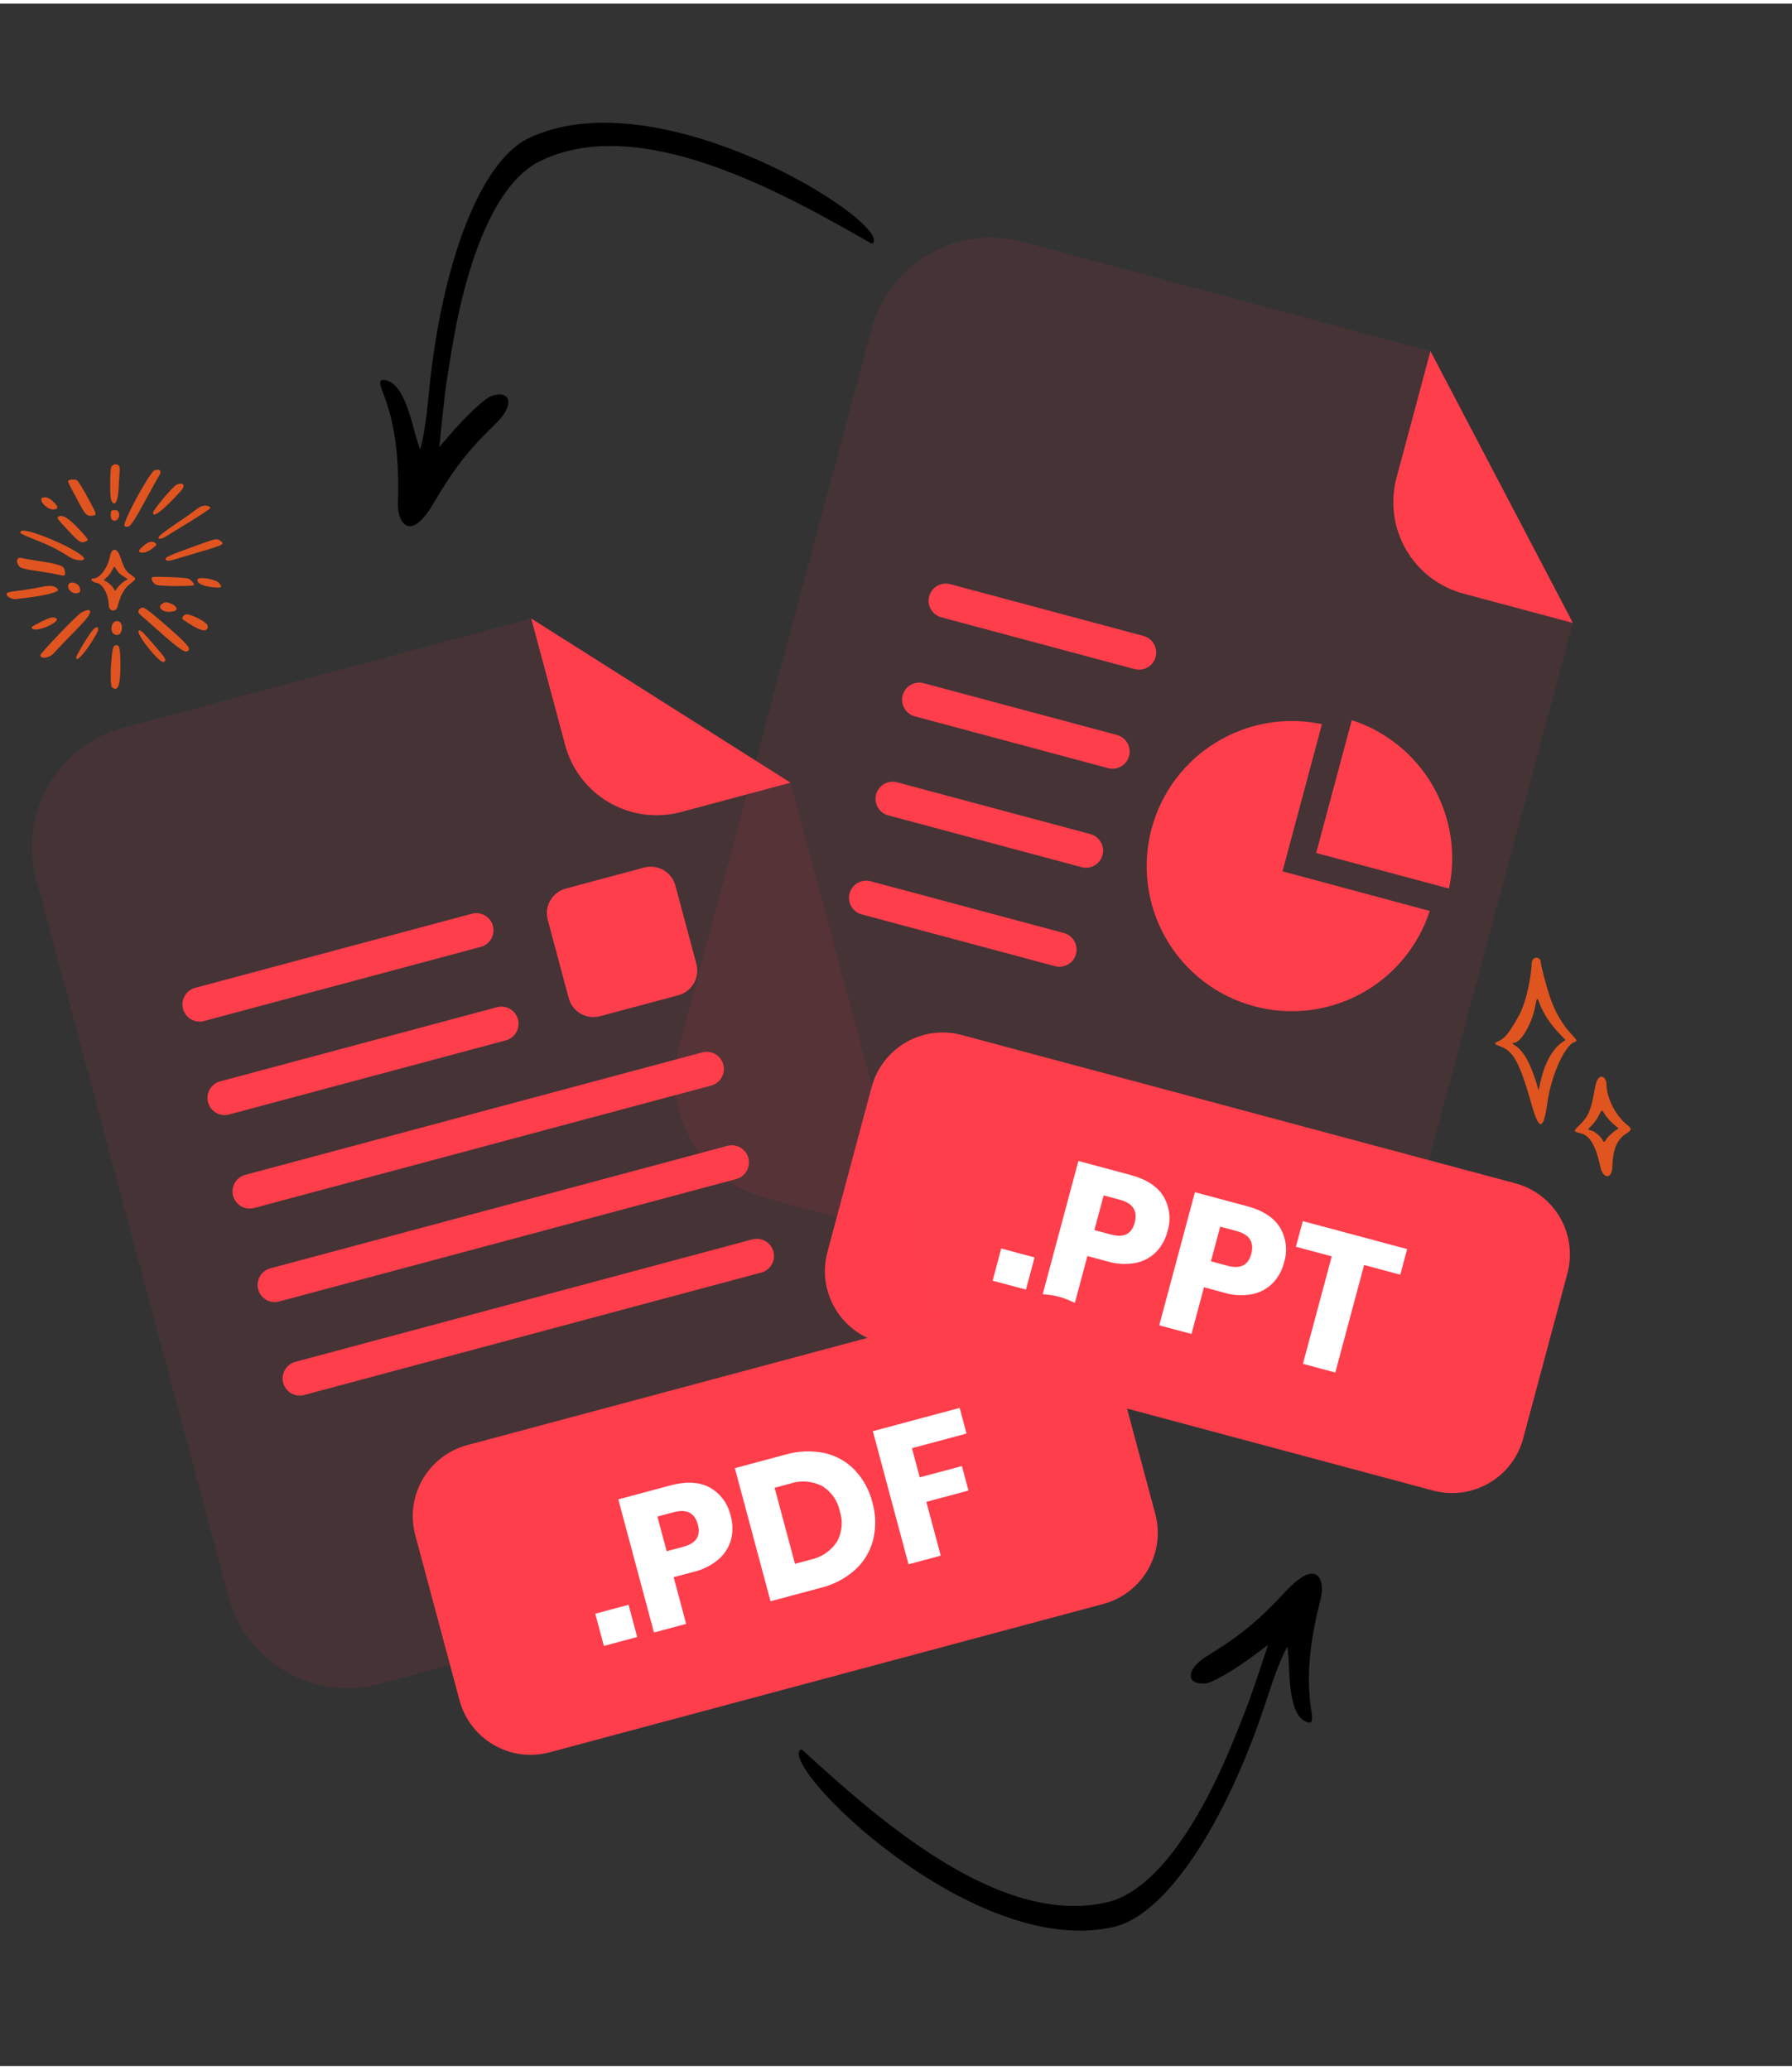 <svg width="200" height="231" viewBox="0 0 391 450" fill="none" xmlns="http://www.w3.org/2000/svg">
<rect x="0" y="0" width="391" height="450" fill="#333333" stroke="none"/>
<g opacity="0.3">
<path opacity="0.3" d="M319.283 128.721C314.004 127.301 309.503 123.844 306.77 119.109C304.036 114.375 303.293 108.749 304.703 103.467L312.113 75.812L223.112 51.965C216.218 50.118 208.873 51.085 202.692 54.653C196.512 58.222 192.002 64.099 190.154 70.993L148.169 227.685C146.322 234.579 147.289 241.925 150.857 248.105C154.426 254.286 160.303 258.796 167.197 260.643L274.028 289.269C277.442 290.185 281.003 290.419 284.508 289.959C288.012 289.499 291.392 288.352 294.453 286.586C297.515 284.819 300.198 282.466 302.35 279.662C304.502 276.858 306.081 273.657 306.996 270.243L343.199 135.129L319.283 128.721Z" fill="#FF3E4C"/>
</g>
<path d="M343.2 135.13L319.283 128.721C314.004 127.301 309.503 123.844 306.77 119.11C304.036 114.375 303.293 108.749 304.703 103.467L312.113 75.812L343.2 135.13Z" fill="#FF3E4C"/>
<path d="M330.634 257.404L209.855 225.041C201.287 222.746 192.481 227.83 190.186 236.398L180.537 272.407C178.241 280.975 183.325 289.781 191.893 292.077L312.672 324.439C321.24 326.735 330.046 321.651 332.342 313.083L341.99 277.074C344.286 268.506 339.202 259.7 330.634 257.404Z" fill="#FF3E4C"/>
<path d="M225.735 273.575L223.853 280.597L216.58 278.648L218.461 271.626L225.735 273.575Z" fill="white"/>
<path d="M237.267 273.269L234.537 283.459L227.514 281.577L235.297 252.532L246.676 255.581C250.127 256.506 252.525 258.066 253.869 260.262C254.544 261.405 254.969 262.678 255.117 263.997C255.265 265.316 255.132 266.651 254.728 267.915C254.306 269.612 253.443 271.166 252.226 272.421C250.995 273.638 249.43 274.462 247.73 274.789C245.692 275.163 243.594 275.044 241.611 274.443L237.267 273.269ZM247.58 266C248.27 263.424 247.205 261.758 244.384 261.003L240.81 260.045L238.784 267.608L242.358 268.566C245.171 269.347 246.912 268.492 247.58 266Z" fill="white"/>
<path d="M262.7 280.084L259.969 290.274L252.937 288.39L260.72 259.345L272.098 262.394C275.556 263.32 277.958 264.881 279.302 267.077C279.976 268.22 280.402 269.493 280.549 270.812C280.697 272.131 280.565 273.466 280.16 274.73C279.739 276.428 278.872 277.983 277.649 279.234C276.424 280.454 274.861 281.279 273.163 281.604C271.125 281.978 269.027 281.859 267.044 281.258L262.7 280.084ZM273.012 272.815C273.702 270.239 272.637 268.573 269.817 267.818L266.243 266.86L264.216 274.423L267.79 275.381C270.604 276.163 272.345 275.307 273.012 272.815Z" fill="white"/>
<path d="M307.026 271.753L305.528 277.345L297.636 275.231L291.352 298.683L284.291 296.791L290.575 273.339L282.761 271.245L284.259 265.652L307.026 271.753Z" fill="white"/>
<path d="M247.593 145.208L205.392 133.901C204.433 133.644 203.615 133.017 203.118 132.158C202.62 131.299 202.484 130.277 202.738 129.318C202.995 128.357 203.624 127.538 204.485 127.041C205.346 126.543 206.37 126.408 207.331 126.666L249.493 137.963C250.454 138.221 251.273 138.849 251.77 139.711C252.268 140.572 252.402 141.595 252.145 142.556C251.887 143.508 251.265 144.32 250.413 144.816C249.562 145.312 248.548 145.453 247.593 145.208V145.208Z" fill="#FF3E4C"/>
<path d="M241.803 166.816L199.602 155.508C198.643 155.251 197.825 154.624 197.328 153.765C196.83 152.906 196.693 151.885 196.948 150.925C197.205 149.964 197.834 149.145 198.695 148.648C199.557 148.15 200.58 148.016 201.541 148.273L243.703 159.571C244.664 159.828 245.483 160.456 245.981 161.318C246.478 162.179 246.612 163.203 246.355 164.164C246.097 165.115 245.475 165.927 244.623 166.423C243.771 166.92 242.758 167.061 241.803 166.816V166.816Z" fill="#FF3E4C"/>
<path d="M236.014 188.423L193.812 177.116C192.852 176.858 192.033 176.23 191.535 175.368C191.038 174.507 190.903 173.484 191.161 172.523C191.424 171.569 192.054 170.759 192.913 170.267C193.772 169.776 194.79 169.644 195.746 169.9L237.908 181.198C238.867 181.455 239.685 182.081 240.183 182.941C240.681 183.8 240.817 184.821 240.563 185.781C240.303 186.73 239.68 187.539 238.829 188.034C237.978 188.528 236.967 188.668 236.014 188.423V188.423Z" fill="#FF3E4C"/>
<path d="M230.224 210.032L188.023 198.724C187.062 198.466 186.243 197.838 185.746 196.977C185.248 196.115 185.113 195.092 185.371 194.131C185.63 193.173 186.259 192.356 187.12 191.861C187.98 191.366 189.002 191.232 189.961 191.489L232.124 202.787C233.083 203.044 233.901 203.67 234.398 204.529C234.896 205.389 235.032 206.41 234.778 207.37C234.522 208.324 233.901 209.138 233.048 209.637C232.196 210.135 231.18 210.277 230.224 210.032V210.032Z" fill="#FF3E4C"/>
<path d="M279.833 189.326L288.436 157.219C280.504 155.536 272.227 156.96 265.314 161.198C258.4 165.436 253.375 172.164 251.275 179.997C250.197 184.013 249.922 188.202 250.464 192.324C251.006 196.447 252.355 200.422 254.434 204.023C256.513 207.624 259.281 210.78 262.58 213.311C265.879 215.841 269.645 217.697 273.662 218.772C281.494 220.872 289.834 219.885 296.96 216.015C304.086 212.145 309.455 205.688 311.959 197.976L279.833 189.326Z" fill="#FF3E4C"/>
<path d="M294.945 156.343L287.18 185.321L316.158 193.085C317.797 185.421 316.535 177.422 312.616 170.635C308.698 163.848 302.401 158.756 294.945 156.343V156.343Z" fill="#FF3E4C"/>
<g opacity="0.3">
<path opacity="0.3" d="M148.576 176.393C143.293 177.803 137.668 177.06 132.933 174.326C128.198 171.593 124.741 167.092 123.321 161.813L115.911 134.158L26.911 158.006C20.017 159.853 14.14 164.363 10.571 170.544C7.003 176.725 6.036 184.07 7.883 190.964L49.868 347.656C51.724 354.54 56.236 360.407 62.413 363.967C68.591 367.528 75.929 368.491 82.816 366.646L189.657 338.018C196.544 336.172 202.417 331.669 205.987 325.497C209.557 319.325 210.531 311.988 208.696 305.099L172.492 169.985L148.576 176.393Z" fill="#FF3E4C"/>
</g>
<path d="M172.492 169.985L148.576 176.393C143.294 177.803 137.668 177.06 132.933 174.326C128.198 171.592 124.742 167.092 123.322 161.813L115.912 134.158L172.492 169.985Z" fill="#FF3E4C"/>
<path d="M166.108 276.869L66.386 303.589C65.425 303.847 64.402 303.712 63.54 303.215C62.679 302.717 62.051 301.898 61.793 300.938C61.539 299.978 61.675 298.957 62.173 298.097C62.67 297.238 63.488 296.612 64.447 296.355L164.17 269.634C165.128 269.377 166.149 269.512 167.008 270.008C167.867 270.504 168.493 271.321 168.75 272.279C168.879 272.754 168.912 273.249 168.849 273.737C168.786 274.225 168.627 274.695 168.382 275.122C168.136 275.548 167.809 275.922 167.419 276.222C167.029 276.522 166.583 276.742 166.108 276.869Z" fill="#FF3E4C"/>
<path d="M155.176 236.068L55.453 262.789C54.494 263.046 53.472 262.912 52.612 262.416C51.752 261.921 51.123 261.105 50.863 260.147C50.606 259.186 50.74 258.162 51.238 257.301C51.735 256.44 52.554 255.811 53.515 255.554L153.237 228.833C153.712 228.706 154.208 228.674 154.696 228.738C155.183 228.803 155.654 228.963 156.079 229.209C156.505 229.456 156.878 229.784 157.177 230.175C157.475 230.566 157.694 231.012 157.82 231.488C158.077 232.446 157.942 233.467 157.446 234.326C156.951 235.185 156.134 235.811 155.176 236.068Z" fill="#FF3E4C"/>
<path d="M160.642 256.469L60.92 283.189C59.959 283.446 58.935 283.312 58.074 282.814C57.213 282.317 56.584 281.498 56.327 280.537C56.072 279.578 56.209 278.556 56.706 277.697C57.204 276.838 58.022 276.211 58.981 275.954L158.703 249.234C159.661 248.977 160.682 249.111 161.541 249.607C162.4 250.103 163.027 250.92 163.284 251.878C163.412 252.353 163.446 252.849 163.383 253.337C163.32 253.825 163.161 254.295 162.915 254.722C162.67 255.148 162.343 255.522 161.953 255.822C161.563 256.121 161.117 256.341 160.642 256.469Z" fill="#FF3E4C"/>
<path d="M110.377 226.207L49.987 242.388C49.028 242.645 48.006 242.511 47.146 242.016C46.285 241.521 45.656 240.705 45.397 239.746C45.139 238.786 45.274 237.762 45.772 236.901C46.269 236.039 47.088 235.411 48.048 235.153L108.438 218.972C109.398 218.718 110.419 218.854 111.278 219.352C112.138 219.849 112.764 220.667 113.021 221.626C113.275 222.584 113.14 223.604 112.644 224.462C112.149 225.32 111.333 225.948 110.377 226.207V226.207Z" fill="#FF3E4C"/>
<path d="M104.91 205.807L44.521 221.989C43.562 222.246 42.54 222.112 41.679 221.617C40.819 221.121 40.19 220.305 39.931 219.347C39.673 218.386 39.808 217.362 40.305 216.501C40.802 215.64 41.621 215.011 42.582 214.754L102.972 198.573C103.932 198.318 104.953 198.455 105.812 198.952C106.671 199.45 107.298 200.268 107.555 201.227C107.809 202.185 107.673 203.204 107.178 204.063C106.682 204.921 105.867 205.548 104.91 205.807Z" fill="#FF3E4C"/>
<path d="M222.748 282.16L101.968 314.523C93.401 316.819 88.317 325.625 90.612 334.192L100.261 370.202C102.557 378.77 111.363 383.854 119.93 381.558L240.71 349.196C249.277 346.9 254.362 338.094 252.066 329.526L242.417 293.516C240.121 284.949 231.315 279.865 222.748 282.16Z" fill="#FF3E4C"/>
<path d="M137.147 349.375L139.029 356.397L131.765 358.344L129.883 351.321L137.147 349.375Z" fill="white"/>
<path d="M146.982 343.344L149.712 353.535L142.69 355.416L134.907 326.371L146.286 323.322C149.734 322.398 152.602 322.551 154.866 323.777C156.021 324.43 157.024 325.32 157.81 326.389C158.596 327.458 159.147 328.681 159.426 329.978C159.914 331.657 159.944 333.436 159.513 335.131C159.056 336.798 158.116 338.292 156.813 339.426C155.233 340.766 153.357 341.712 151.341 342.187L146.982 343.344ZM152.278 331.893C151.588 329.317 149.833 328.407 147.012 329.163L143.438 330.121L145.465 337.684L149.039 336.726C151.866 335.996 152.946 334.385 152.278 331.893Z" fill="white"/>
<path d="M190.539 335.09C189.918 337.61 188.572 339.893 186.667 341.656C184.513 343.603 181.907 344.981 179.086 345.665L168.122 348.602L160.34 319.557L171.303 316.62C174.09 315.797 177.036 315.673 179.882 316.257C182.4 316.807 184.698 318.094 186.483 319.954C188.361 321.933 189.691 324.367 190.343 327.016C191.103 329.645 191.171 332.427 190.539 335.09V335.09ZM182.595 335.656C183.164 334.639 183.515 333.515 183.625 332.356C183.735 331.196 183.601 330.026 183.233 328.921C183 327.781 182.531 326.702 181.857 325.755C181.182 324.807 180.316 324.011 179.316 323.417C177.146 322.347 174.64 322.177 172.346 322.945L169.013 323.838L173.46 340.433L176.792 339.54C179.161 339.057 181.245 337.662 182.595 335.656V335.656Z" fill="white"/>
<path d="M209.39 306.414L210.888 312.007L198.978 315.198L200.684 321.563L209.88 319.099L211.311 324.441L202.115 326.905L205.262 338.65L198.23 340.534L190.448 311.489L209.39 306.414Z" fill="white"/>
<path d="M140.537 188.506L123.459 193.082C120.482 193.88 118.716 196.939 119.514 199.916L124.089 216.994C124.887 219.971 127.947 221.737 130.924 220.939L148.001 216.364C150.978 215.566 152.744 212.506 151.947 209.529L147.371 192.452C146.573 189.475 143.514 187.709 140.537 188.506Z" fill="#FF3E4C"/>
<g clip-path="url(#clip0_347_1624)">
<path fill-rule="evenodd" clip-rule="evenodd" d="M174.304 382.116C175.08 389.574 214.04 426.361 243.018 419.67C254.23 417.09 267.291 397.671 276.289 370.321C277.772 365.811 278.757 362.701 280.825 358.565C280.947 358.297 281.158 360.485 281.266 363.467C281.522 370.526 282.656 373.954 285.084 374.942C286.265 375.404 286.486 374.847 286.111 372.38C285.021 365.306 285.614 358.062 288.171 348.025C289.169 344.081 287.533 338.915 280.539 346.435C274.623 352.797 270.552 356.171 263.421 360.513C258.803 363.336 258.557 366.836 262.98 366.544C264.514 366.445 269.458 363.543 274.245 359.945L276.681 358.101C273 369.211 272.806 369.92 269.28 378.632C260.875 399.331 251.145 411.933 241.767 414.227C218.047 420.003 191.038 395.604 175.101 381.077C174.669 380.676 174.208 381.263 174.304 382.116Z" fill="black"/>
</g>
<g clip-path="url(#clip1_347_1624)">
<path fill-rule="evenodd" clip-rule="evenodd" d="M190.586 51.093C188.211 43.981 142.197 16.523 115.362 29.343C104.976 34.293 96.439 56.084 93.59 84.735C93.121 89.459 92.834 92.708 91.713 97.195C91.652 97.482 90.972 95.393 90.219 92.505C88.438 85.669 86.587 82.57 84.002 82.132C82.749 81.937 82.654 82.529 83.555 84.856C86.155 91.524 87.147 98.725 86.829 109.077C86.71 113.144 89.428 117.832 94.624 108.973C99.019 101.48 102.261 97.302 108.28 91.517C112.175 87.759 111.656 84.289 107.401 85.534C105.926 85.964 101.729 89.869 97.837 94.42L95.859 96.749C97.042 85.105 97.077 84.37 98.629 75.101C102.343 53.072 109.106 38.658 117.764 34.384C139.665 23.599 171.324 41.557 190.034 52.279C190.542 52.578 190.866 51.904 190.586 51.093Z" fill="black"/>
</g>
<path d="M343.028 225.032C340.945 222.849 339.295 220.032 338.211 216.832C337.378 214.366 336.178 209.816 336.178 209.099C336.178 207.982 334.178 207.532 334.178 209.699C334.178 210.816 333.445 217.299 331.211 221.182C329.095 224.882 328.278 225.832 326.795 226.466C325.945 226.816 326.078 227.082 327.278 227.499C330.245 228.532 331.578 231.016 334.261 240.482C335.828 245.982 336.795 245.816 337.611 239.899C338.411 234.016 341.378 227.332 343.495 226.599C344.195 226.366 344.145 226.216 343.028 225.032ZM336.028 235.666L335.711 237.166C335.578 236.816 333.845 229.466 330.795 227.499C329.961 226.966 329.811 226.749 330.295 226.749C331.845 226.749 334.261 222.632 334.995 218.666C335.345 216.849 335.395 216.782 335.828 217.916C336.728 220.332 338.211 222.616 340.245 224.732L341.578 226.132C341.395 226.349 337.645 227.816 336.028 235.666Z" fill="#E05420"/>
<path d="M355.045 244.665C352.428 242.532 350.511 238.749 350.511 235.632C350.511 234.266 348.695 232.699 348.011 236.582C347.178 241.399 346.628 242.715 344.745 244.599C343.195 246.132 343.178 246.032 345.128 246.565C346.945 247.065 348.295 249.466 349.178 253.782C349.728 256.466 351.711 256.582 351.795 253.849C351.911 249.999 352.795 247.849 354.795 246.582C356.061 245.765 356.095 245.515 355.045 244.665ZM353.045 245.549C352.461 245.749 350.878 247.132 350.511 247.732C350.011 248.582 350.028 248.582 349.445 247.649C348.945 246.849 347.761 245.965 346.978 245.815C346.378 245.682 346.395 245.649 347.361 244.699C347.828 244.249 348.478 243.332 348.811 242.665C349.561 241.215 349.461 241.232 350.178 242.382C350.728 243.249 351.628 244.199 352.761 245.099C353.078 245.315 353.178 245.499 353.045 245.549Z" fill="#E05420"/>
<path fill-rule="evenodd" clip-rule="evenodd" d="M24.185 101.448C23.971 103.224 23.986 107.842 24.298 108.439C25.023 109.888 25.719 108.752 25.875 105.881C26.003 103.381 26.117 102.173 26.131 101.534C26.188 100.113 24.327 100.227 24.185 101.448ZM33.69 101.846C32.696 102.244 27.14 112.346 27.14 113.767C27.14 114.165 27.751 114.293 28.22 113.98C28.689 113.668 29.811 111.934 31.189 109.362C32.724 106.521 34.358 103.565 34.756 102.94C35.381 101.946 34.841 101.392 33.69 101.846ZM14.992 104.02C14.736 104.205 14.779 104.29 15.546 105.754C18.473 111.266 18.629 111.92 20.078 111.735C21.172 111.593 21.172 111.522 19.695 108.794C18.004 105.64 17.081 104.148 16.754 103.978C16.384 103.764 15.304 103.793 14.992 104.02ZM38.578 104.944C37.754 105.285 33.392 110.457 33.392 111.096C33.392 112.289 35.551 110.599 39.402 106.407C40.553 105.143 40.098 104.319 38.578 104.944ZM9.422 107.757C8.129 108.013 10.047 110.357 11.553 110.357C12.761 110.357 12.804 109.789 11.681 108.723C11.014 108.07 10.346 107.572 9.422 107.757ZM43.679 109.803C42.883 110.229 41.874 111.139 40.098 112.318C37.995 113.71 35.764 115.287 35.097 115.87C33.946 116.865 34.898 117.12 36.333 116.183C36.816 115.87 38.279 114.961 39.587 114.179C42.698 112.304 45.881 110.215 45.881 110.073C45.895 109.519 44.531 109.348 43.679 109.803ZM24.327 110.67C24.071 110.925 24.114 112.275 24.384 112.545C25.35 113.511 26.6 111.764 25.705 110.698C25.506 110.457 24.554 110.442 24.327 110.67ZM12.704 111.977C12.363 112.218 12.505 112.417 14.764 114.833C17.422 117.674 17.663 117.816 18.814 117.291C19.34 117.049 19.283 116.936 18.146 115.643C15.233 112.36 13.642 111.295 12.704 111.977ZM4.634 115.088C4.108 115.486 4.435 115.685 7.675 116.964C10.928 118.243 12.704 119.152 15.191 120.758C16.597 121.667 18.942 121.71 18.203 120.8C16.526 118.811 5.728 114.25 4.634 115.088ZM44.19 117.76C36.333 120.573 35.722 120.871 36.262 121.411C36.517 121.667 36.901 121.624 38.521 121.141C49.12 117.987 49.319 118.101 48.026 117.163C47.358 116.68 47.06 116.722 44.19 117.76ZM31.26 118.342C30.181 119.28 30.081 119.578 30.749 119.763C32.099 120.118 33.988 118.257 33.974 118.271C34.045 118.2 34.102 118.101 34.088 118.001C34.088 117.902 34.031 117.802 33.96 117.731C33.264 117.149 32.397 117.348 31.26 118.342ZM24.142 120.047L23.844 121.184C23.261 123.457 21.656 125.418 20.391 125.418C19.468 125.418 20.022 126.199 21.059 126.37C22.437 126.583 23.659 128.913 23.716 131.187C23.758 132.721 25.321 132.749 25.62 131.641C26.401 128.771 27.041 127.62 28.703 126.342C29.726 125.56 29.74 125.418 28.873 124.835C27.481 123.898 27.154 123.4 26.33 120.957C25.407 118.2 24.369 119.209 24.142 120.047ZM3.909 121.099C3.625 121.383 3.625 121.766 3.924 122.392C4.293 123.159 4.804 123.329 8.953 123.926C10.317 124.125 12.008 124.423 12.704 124.594C14.139 124.949 14.267 124.878 14.168 123.969C14.068 123.116 13.756 122.789 12.846 122.505C11.497 122.107 11.156 122.036 8.271 121.582C6.751 121.34 5.259 121.084 4.932 121.013C4.151 120.843 4.179 120.843 3.909 121.099ZM25.648 123.827C25.932 124.253 26.373 124.637 26.955 124.978C27.907 125.532 27.992 125.631 27.566 125.773C27.14 125.915 26.046 126.867 25.549 127.535L25.108 128.132L24.71 127.492C24.312 126.867 23.389 126.086 22.835 125.915C22.579 125.83 22.622 125.759 23.261 125.205C24.512 124.111 24.796 122.491 25.066 122.96C25.151 123.074 25.407 123.471 25.648 123.827ZM33.278 125.134C32.667 125.375 33.491 126.725 34.358 126.881C35.836 127.166 42.343 127.137 42.343 126.853C42.343 126.441 41.562 125.603 41.022 125.432C40.226 125.191 33.789 124.935 33.278 125.134ZM43.11 125.617C42.826 126.37 44.048 127.052 46.179 127.308C48.339 127.563 48.623 127.407 47.785 126.398C47.074 125.574 43.366 124.949 43.11 125.617ZM15.12 126.512C14.367 127.265 15.404 128.729 16.64 128.657C17.492 128.615 17.706 128.174 17.322 127.251C17.009 126.469 15.631 126.015 15.12 126.512ZM9.38 127.208C7.632 127.563 5.188 127.975 3.838 128.118C2.005 128.331 1.423 128.487 1.423 128.814C1.423 129.382 2.631 130.036 3.469 129.922C3.781 129.879 4.875 129.737 5.898 129.624C10.062 129.112 12.932 128.359 12.648 127.848C12.235 127.08 11.085 126.853 9.38 127.208ZM35.679 130.775C33.647 131.755 36.049 133.332 38.237 132.451C38.919 132.181 38.308 131.357 37.626 131.059C36.503 130.561 36.219 130.519 35.679 130.775ZM30.976 131.783C30.152 132.053 29.925 132.778 30.536 133.261C30.763 133.446 31.999 134.54 33.292 135.691C38.62 140.465 40.169 141.616 40.837 141.317C41.903 140.834 41.107 139.882 35.452 134.994C32.383 132.337 31.402 131.641 30.976 131.783ZM17.791 132.821C16.91 133.261 8.811 141.701 8.811 142.17C8.811 143.079 10.729 142.823 11.667 141.786C12.377 141.005 14.551 138.731 17.592 135.62C20.292 132.849 20.391 131.513 17.791 132.821ZM40.396 133.304C39.942 133.503 39.615 134.156 39.885 134.355C43.536 136.913 45.341 137.41 45.341 135.847C45.327 134.966 41.32 132.906 40.396 133.304ZM8.811 134.952C6.68 136.032 6.623 136.088 7.177 136.444C8.229 137.126 13.273 134.867 12.292 134.142C11.695 133.701 10.914 133.886 8.811 134.952ZM24.824 134.98C24.171 135.477 23.929 137.722 25.535 137.751C26.16 137.765 26.628 137.111 26.6 136.017C26.572 134.881 25.648 134.341 24.824 134.98ZM20.121 136.827C19.098 138.078 16.612 142.241 16.612 142.71C16.612 143.96 19.041 141.132 21.059 137.495C21.897 136.017 21.187 135.52 20.121 136.827ZM30.252 136.87C29.669 137.58 34.869 144.031 35.708 143.647C36.447 143.306 36.205 142.88 33.619 139.925C30.934 136.813 30.564 136.486 30.252 136.87ZM24.895 140.166C24.27 140.564 23.844 148.705 24.44 149.174C25.733 150.226 26.288 148.762 26.273 144.329C26.273 140.337 25.989 139.484 24.895 140.166Z" fill="#E05420"/>
<defs>
<clipPath id="clip0_347_1624">
<rect width="110.58" height="110.58" fill="white" transform="translate(159.989 373.961) rotate(-47.075)"/>
</clipPath>
<clipPath id="clip1_347_1624">
<rect width="110.58" height="110.58" fill="white" transform="translate(206.33 55.947) rotate(120.394)"/>
</clipPath>
</defs>
</svg>
